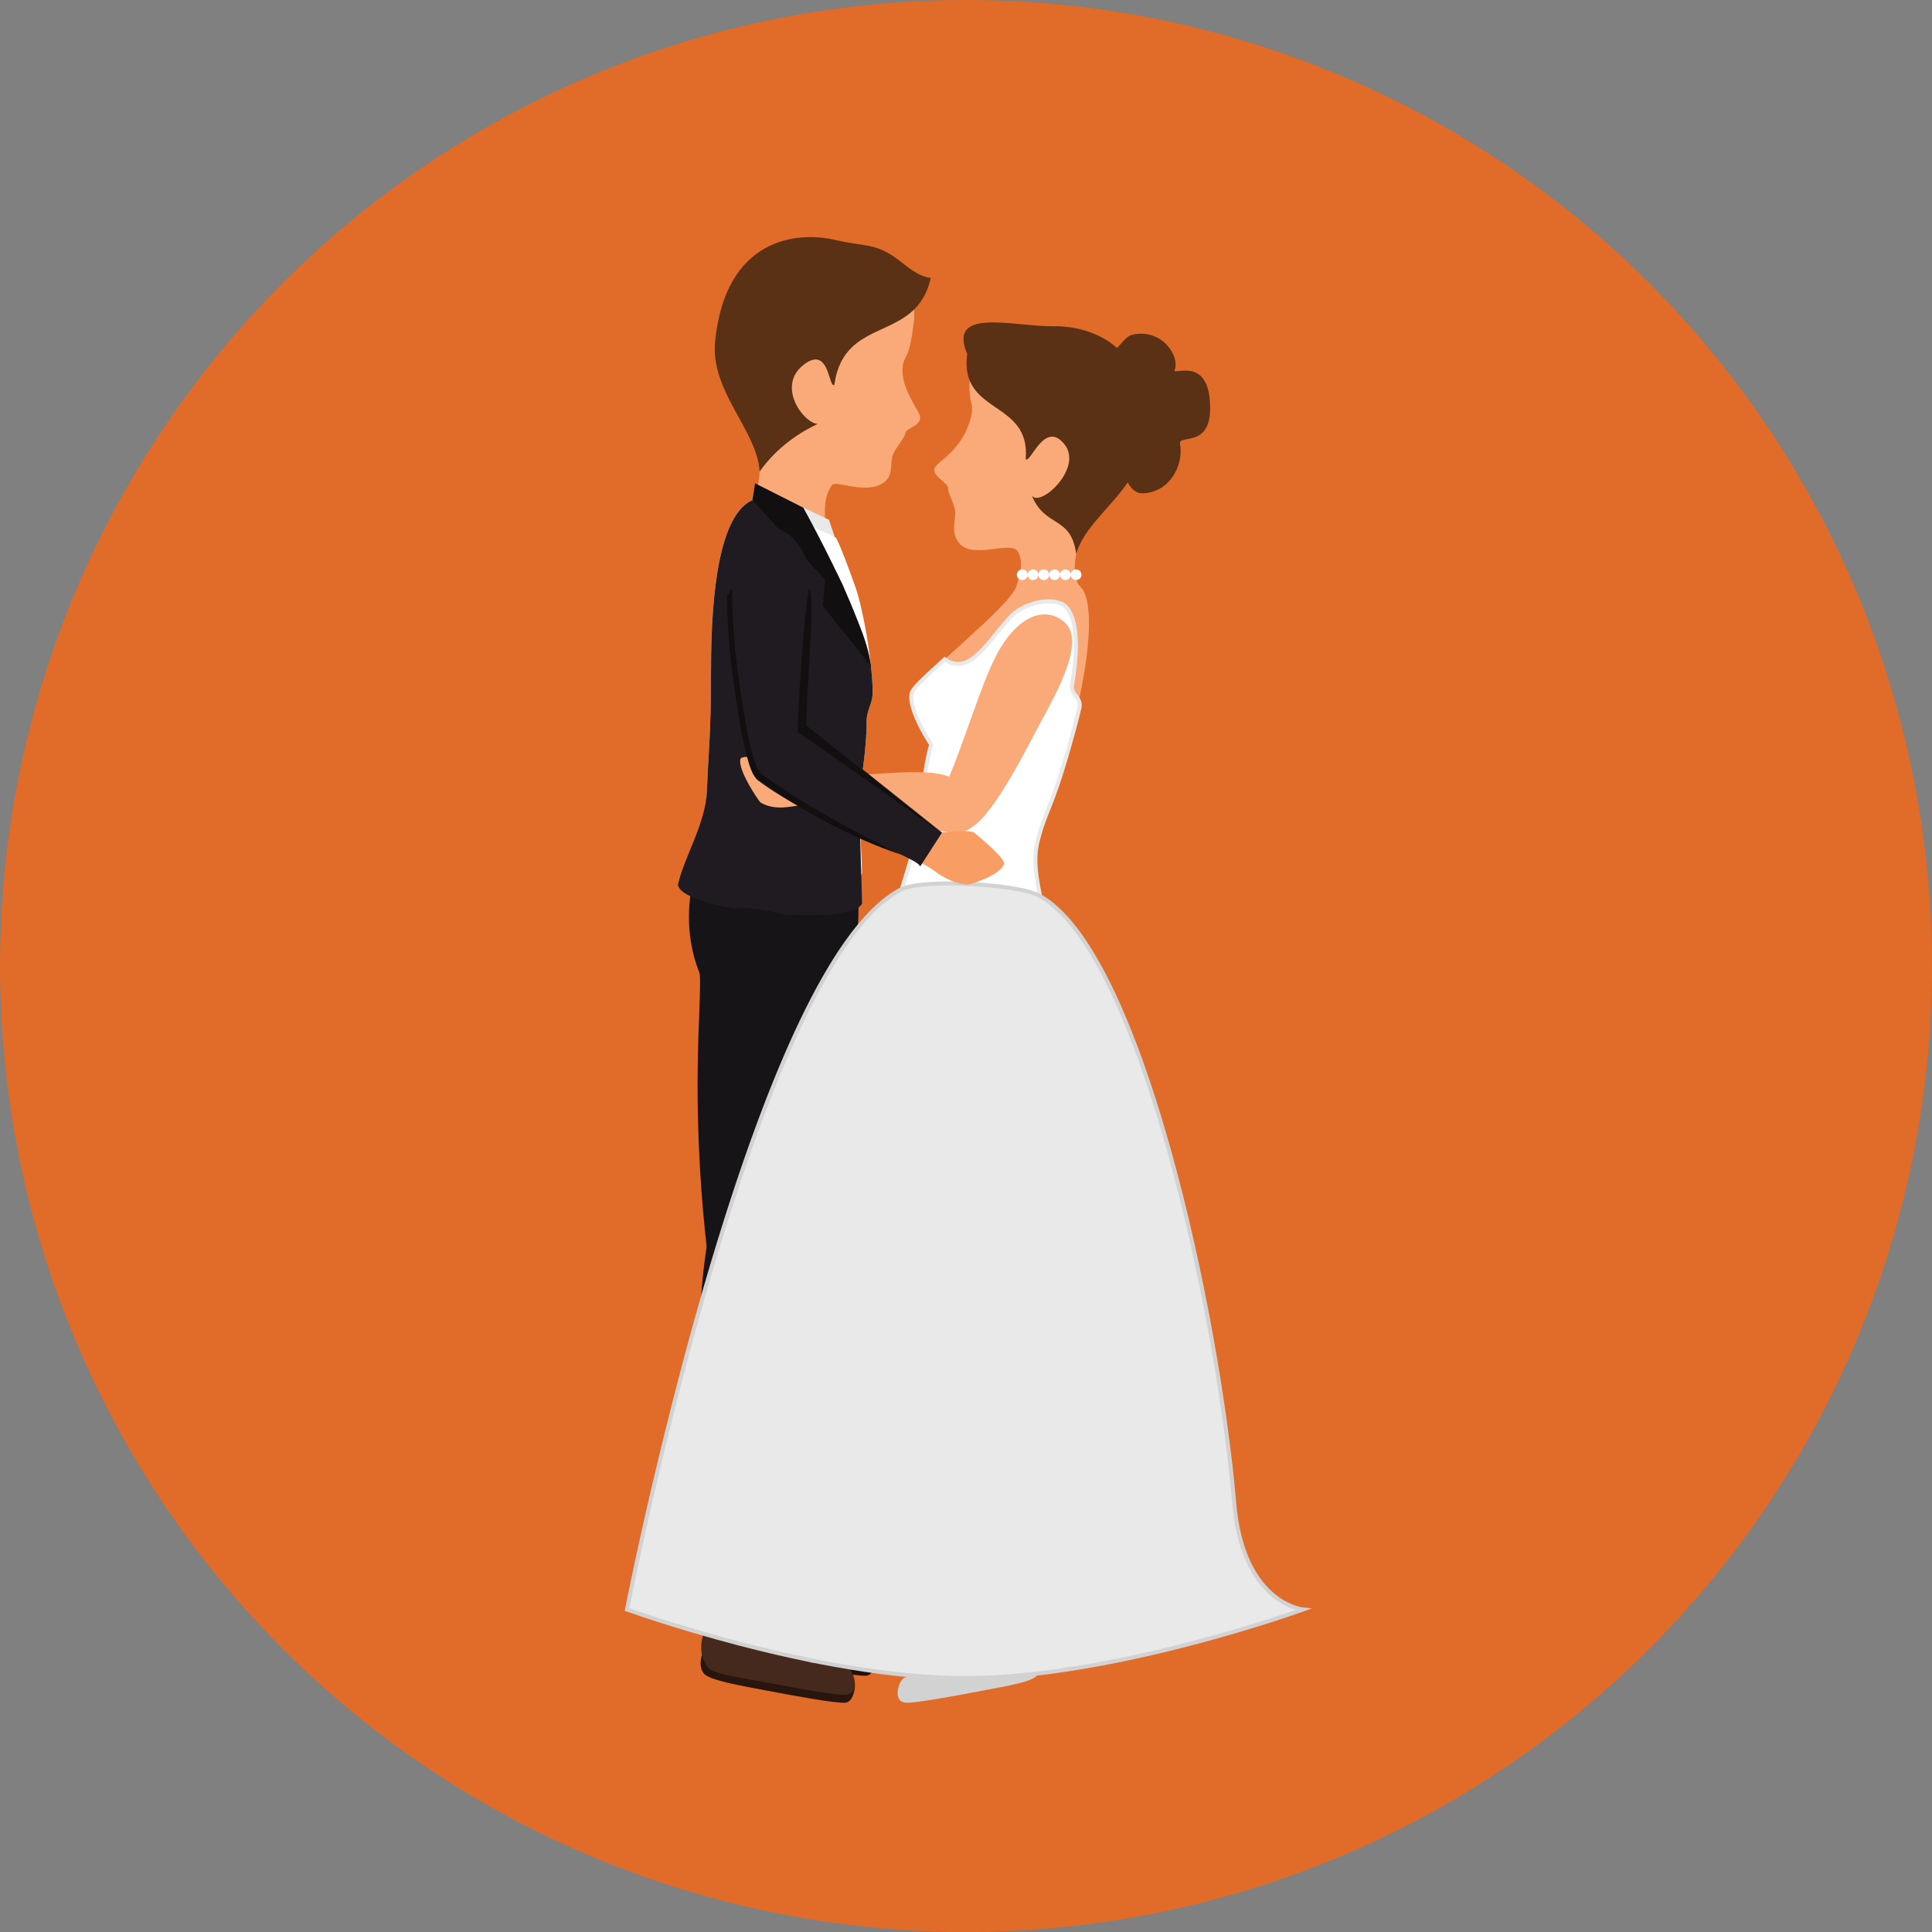 <?xml version="1.0" encoding="utf-8"?>
<svg viewBox="95.848 35.152 226.844 226.844" width="226.844" height="226.844" xmlns="http://www.w3.org/2000/svg">
  <rect x="95.848" y="35.152" width="226.844" height="226.844" fill="#808080" stroke="none"/>
  <defs>
    <clipPath id="25aa6ff7a8">
      <path d="M 95.848 35.152 L 322.691 35.152 L 322.691 261.996 L 95.848 261.996 Z M 95.848 35.152 " clip-rule="nonzero"/>
    </clipPath>
    <clipPath id="76116156f4">
      <path d="M 179 62.211 L 206 62.211 L 206 91 L 179 91 Z M 179 62.211 " clip-rule="nonzero"/>
    </clipPath>
    <clipPath id="88dedfe699">
      <path d="M 178 229 L 197 229 L 197 235.152 L 178 235.152 Z M 178 229 " clip-rule="nonzero"/>
    </clipPath>
    <clipPath id="ca1213a455">
      <path d="M 201 227 L 219 227 L 219 235.152 L 201 235.152 Z M 201 227 " clip-rule="nonzero"/>
    </clipPath>
    <clipPath id="34df637e79">
      <path d="M 169.137 138 L 249 138 L 249 233 L 169.137 233 Z M 169.137 138 " clip-rule="nonzero"/>
    </clipPath>
    <clipPath id="f4c2f028f7">
      <path d="M 169.137 138 L 249.992 138 L 249.992 233 L 169.137 233 Z M 169.137 138 " clip-rule="nonzero"/>
    </clipPath>
  </defs>
  <g clip-path="url(#25aa6ff7a8)">
    <path fill="#e16b28" d="M 322.691 148.574 C 322.691 150.43 322.645 152.285 322.555 154.137 C 322.461 155.992 322.324 157.844 322.145 159.691 C 321.961 161.539 321.734 163.379 321.461 165.215 C 321.191 167.051 320.871 168.879 320.512 170.699 C 320.148 172.52 319.742 174.332 319.293 176.133 C 318.84 177.934 318.344 179.723 317.805 181.496 C 317.266 183.273 316.684 185.035 316.059 186.785 C 315.434 188.531 314.766 190.262 314.055 191.977 C 313.348 193.691 312.594 195.391 311.801 197.066 C 311.008 198.746 310.172 200.402 309.297 202.039 C 308.422 203.676 307.508 205.293 306.555 206.883 C 305.598 208.477 304.605 210.043 303.574 211.586 C 302.543 213.129 301.477 214.648 300.371 216.141 C 299.266 217.629 298.121 219.094 296.945 220.527 C 295.766 221.961 294.555 223.367 293.309 224.742 C 292.062 226.117 290.781 227.461 289.469 228.773 C 288.156 230.086 286.812 231.367 285.438 232.613 C 284.062 233.859 282.656 235.07 281.223 236.25 C 279.789 237.426 278.324 238.57 276.832 239.676 C 275.344 240.781 273.824 241.848 272.281 242.879 C 270.738 243.91 269.172 244.902 267.578 245.859 C 265.988 246.812 264.371 247.727 262.734 248.602 C 261.098 249.477 259.441 250.312 257.762 251.105 C 256.086 251.898 254.387 252.652 252.672 253.363 C 250.957 254.07 249.227 254.738 247.48 255.363 C 245.73 255.992 243.969 256.574 242.191 257.113 C 240.418 257.648 238.629 258.145 236.828 258.598 C 235.027 259.047 233.215 259.453 231.395 259.816 C 229.574 260.18 227.746 260.496 225.91 260.77 C 224.074 261.039 222.234 261.266 220.387 261.449 C 218.539 261.633 216.688 261.77 214.832 261.859 C 212.98 261.949 211.125 261.996 209.27 261.996 C 207.41 261.996 205.559 261.949 203.703 261.859 C 201.848 261.77 200 261.633 198.152 261.449 C 196.305 261.266 194.461 261.039 192.625 260.77 C 190.789 260.496 188.961 260.18 187.141 259.816 C 185.32 259.453 183.508 259.047 181.707 258.598 C 179.91 258.145 178.121 257.648 176.344 257.113 C 174.566 256.574 172.805 255.992 171.059 255.363 C 169.309 254.738 167.578 254.07 165.863 253.363 C 164.148 252.652 162.453 251.898 160.773 251.105 C 159.098 250.312 157.438 249.477 155.801 248.602 C 154.164 247.727 152.551 246.812 150.957 245.859 C 149.367 244.902 147.797 243.91 146.254 242.879 C 144.711 241.848 143.195 240.781 141.703 239.676 C 140.211 238.57 138.75 237.426 137.312 236.25 C 135.879 235.07 134.473 233.859 133.098 232.613 C 131.723 231.367 130.379 230.086 129.066 228.773 C 127.754 227.461 126.473 226.117 125.227 224.742 C 123.98 223.367 122.77 221.961 121.59 220.527 C 120.414 219.094 119.273 217.629 118.168 216.141 C 117.062 214.648 115.992 213.129 114.961 211.586 C 113.93 210.043 112.938 208.477 111.984 206.883 C 111.027 205.293 110.113 203.676 109.238 202.039 C 108.363 200.402 107.531 198.746 106.734 197.066 C 105.941 195.391 105.191 193.691 104.48 191.977 C 103.77 190.262 103.102 188.531 102.477 186.785 C 101.852 185.035 101.27 183.273 100.73 181.496 C 100.191 179.723 99.695 177.934 99.246 176.133 C 98.793 174.332 98.387 172.52 98.027 170.699 C 97.664 168.879 97.348 167.051 97.074 165.215 C 96.801 163.379 96.574 161.539 96.391 159.691 C 96.211 157.844 96.074 155.992 95.984 154.137 C 95.891 152.285 95.848 150.43 95.848 148.574 C 95.848 146.719 95.891 144.863 95.984 143.008 C 96.074 141.152 96.211 139.305 96.391 137.457 C 96.574 135.609 96.801 133.766 97.074 131.93 C 97.348 130.094 97.664 128.266 98.027 126.445 C 98.387 124.625 98.793 122.816 99.246 121.016 C 99.695 119.215 100.191 117.426 100.73 115.648 C 101.27 113.871 101.852 112.109 102.477 110.363 C 103.102 108.613 103.77 106.883 104.48 105.168 C 105.191 103.453 105.941 101.758 106.734 100.078 C 107.531 98.402 108.363 96.742 109.238 95.105 C 110.113 93.469 111.027 91.855 111.984 90.262 C 112.938 88.672 113.93 87.102 114.961 85.559 C 115.992 84.016 117.062 82.5 118.168 81.008 C 119.273 79.516 120.414 78.055 121.59 76.617 C 122.77 75.184 123.98 73.777 125.227 72.402 C 126.473 71.027 127.754 69.684 129.066 68.371 C 130.379 67.059 131.723 65.781 133.098 64.531 C 134.473 63.285 135.879 62.074 137.312 60.898 C 138.75 59.719 140.211 58.578 141.703 57.473 C 143.195 56.367 144.711 55.297 146.254 54.266 C 147.797 53.234 149.367 52.242 150.957 51.289 C 152.551 50.332 154.164 49.418 155.801 48.543 C 157.438 47.668 159.098 46.836 160.773 46.039 C 162.453 45.246 164.148 44.496 165.863 43.785 C 167.578 43.074 169.309 42.406 171.059 41.781 C 172.805 41.156 174.566 40.574 176.344 40.035 C 178.121 39.496 179.91 39 181.707 38.551 C 183.508 38.098 185.32 37.691 187.141 37.332 C 188.961 36.969 190.789 36.652 192.625 36.379 C 194.461 36.105 196.305 35.879 198.152 35.699 C 200 35.516 201.848 35.379 203.703 35.289 C 205.559 35.195 207.41 35.152 209.27 35.152 C 211.125 35.152 212.98 35.195 214.832 35.289 C 216.688 35.379 218.539 35.516 220.387 35.699 C 222.234 35.879 224.074 36.105 225.91 36.379 C 227.746 36.652 229.574 36.969 231.395 37.332 C 233.215 37.691 235.027 38.098 236.828 38.551 C 238.629 39 240.418 39.496 242.191 40.035 C 243.969 40.574 245.73 41.156 247.48 41.781 C 249.227 42.406 250.957 43.074 252.672 43.785 C 254.387 44.496 256.086 45.246 257.762 46.039 C 259.441 46.836 261.098 47.668 262.734 48.543 C 264.371 49.418 265.988 50.332 267.578 51.289 C 269.172 52.242 270.738 53.234 272.281 54.266 C 273.824 55.297 275.344 56.367 276.832 57.473 C 278.324 58.578 279.789 59.719 281.223 60.898 C 282.656 62.074 284.062 63.285 285.438 64.531 C 286.812 65.781 288.156 67.059 289.469 68.371 C 290.781 69.684 292.062 71.027 293.309 72.402 C 294.555 73.777 295.766 75.184 296.945 76.617 C 298.121 78.055 299.266 79.516 300.371 81.008 C 301.477 82.5 302.543 84.016 303.574 85.559 C 304.605 87.102 305.598 88.672 306.555 90.262 C 307.508 91.855 308.422 93.469 309.297 95.105 C 310.172 96.742 311.008 98.402 311.801 100.078 C 312.594 101.758 313.348 103.453 314.055 105.168 C 314.766 106.883 315.434 108.613 316.059 110.363 C 316.684 112.109 317.266 113.871 317.805 115.648 C 318.344 117.426 318.84 119.215 319.293 121.016 C 319.742 122.816 320.148 124.625 320.512 126.445 C 320.875 128.266 321.191 130.094 321.461 131.93 C 321.734 133.766 321.961 135.609 322.145 137.457 C 322.324 139.305 322.461 141.152 322.555 143.008 C 322.645 144.863 322.691 146.719 322.691 148.574 Z M 322.691 148.574 " fill-opacity="1" fill-rule="nonzero"/>
  </g>
  <path fill="#f89d64" d="M 180.773 148.352 C 180.367 151.387 180.094 160.797 182.066 178.508 C 182.398 181.488 184.34 183.379 186.527 182.98 C 187.91 182.73 191.598 181.66 192.02 178.414 C 193.434 162.715 195.641 148.926 195.641 148.926 C 195.641 148.926 195.23 140.691 189.664 139.402 C 184.301 138.16 181.91 139.898 180.773 148.352 " fill-opacity="1" fill-rule="nonzero"/>
  <path fill="#f89d64" d="M 186.824 223.832 L 182.777 223.422 C 182.691 222.383 182.051 219.035 182.051 219.035 C 182.051 219.035 180.32 194.062 180.324 188.715 C 180.324 183.367 182.066 178.508 182.066 178.508 C 182.066 178.508 192.543 174.844 191.918 178.953 C 191.523 181.582 187.758 207.938 187.762 218.863 C 187.762 219.445 186.922 223.371 186.824 223.832 " fill-opacity="1" fill-rule="nonzero"/>
  <path fill="#f89d64" d="M 197.57 228.184 C 198.371 228.23 199.258 230.785 197.398 230.906 C 196.207 230.984 191.543 230.043 188.242 229.418 C 185.051 228.809 182.094 228.383 181.48 227.566 C 180.156 225.789 181.02 224.277 181.434 222.953 C 181.852 221.637 181.977 218.109 181.977 218.109 C 181.977 218.109 187.742 214.117 187.789 217.25 C 187.832 220.387 188.59 220.914 189.301 221.871 C 190.664 223.695 194.609 227.996 197.57 228.184 " fill-opacity="1" fill-rule="nonzero"/>
  <path fill="#20110a" d="M 180.742 226.273 C 180.617 226.684 180.359 227.68 180.934 228.445 C 181.543 229.266 185.176 229.879 188.363 230.484 C 191.668 231.113 196.375 231.98 197.566 231.902 C 198.379 231.852 198.719 230.508 198.695 229.828 C 198.668 228.957 181.027 225.328 180.742 226.273 " fill-opacity="1" fill-rule="nonzero"/>
  <path fill="#372016" d="M 197.703 227.742 C 194.742 227.559 190.82 223.508 189.461 221.684 C 188.918 220.957 188.93 220.867 188.668 219.297 C 188.668 219.297 187.02 218.973 186.457 219.633 C 186.117 220.035 186.793 221.66 186.293 221.844 C 183.398 222.914 182.047 220.426 181.523 221.012 C 181.004 221.602 181.344 222.355 181.211 222.777 C 180.797 224.098 180.094 225.965 181.422 227.742 C 182.031 228.559 185.246 228.945 188.434 229.551 C 191.734 230.18 196.445 231.047 197.637 230.969 C 199.496 230.852 198.504 227.789 197.703 227.742 " fill-opacity="1" fill-rule="nonzero"/>
  <path fill="#81503d" d="M 188.516 223.07 C 188.516 223.07 192.035 226.227 193.121 227.027 C 193.797 227.527 194.57 227.152 195.059 226.797 C 192.953 225.574 190.863 223.441 189.766 222.074 C 189.465 222.707 188.516 223.07 188.516 223.07 " fill-opacity="1" fill-rule="nonzero"/>
  <path fill="#0f0b0c" d="M 180.492 147.309 C 180.746 151.051 179.332 161.688 181.301 179.398 C 181.633 182.379 184.508 184.199 186.695 183.801 C 188.078 183.547 192.117 182.621 192.543 179.375 C 193.953 163.676 195.641 148.926 195.641 148.926 C 195.641 148.926 195.402 141.516 189.832 140.223 C 184.469 138.98 179.918 138.797 180.492 147.309 " fill-opacity="1" fill-rule="nonzero"/>
  <path fill="#0f0b0c" d="M 188.895 219.402 C 189.344 207.43 192.051 182.402 192.422 179.953 C 193.047 175.848 181.301 179.398 181.301 179.398 C 181.301 179.398 180.492 184.188 180.492 189.535 C 180.488 193.816 180.5 212.855 180.941 219.402 L 188.895 219.402 " fill-opacity="1" fill-rule="nonzero"/>
  <path fill="#0f0b0c" d="M 187.715 217.238 C 187.27 216.668 186.273 216.836 185.246 217.238 L 187.715 217.238 " fill-opacity="1" fill-rule="nonzero"/>
  <path fill="#f9aa78" d="M 178.461 151.336 C 178.055 154.371 177.785 163.781 179.754 181.492 C 180.086 184.469 182.027 186.359 184.219 185.961 C 185.598 185.711 189.289 184.641 189.707 181.398 C 191.121 165.699 193.332 151.91 193.332 151.91 C 193.332 151.91 192.922 143.676 187.352 142.387 C 181.988 141.145 179.598 142.883 178.461 151.336 " fill-opacity="1" fill-rule="nonzero"/>
  <path fill="#f9aa78" d="M 184.512 226.816 L 180.465 226.406 C 180.379 225.363 179.738 222.02 179.738 222.02 C 179.738 222.02 178.008 197.043 178.012 191.695 C 178.012 186.352 179.754 181.492 179.754 181.492 C 179.754 181.492 190.234 177.828 189.609 181.934 C 189.211 184.562 185.449 210.918 185.449 221.844 C 185.449 222.426 184.609 226.355 184.512 226.816 " fill-opacity="1" fill-rule="nonzero"/>
  <path fill="#f9aa78" d="M 195.262 231.164 C 196.059 231.211 196.945 233.77 195.09 233.887 C 193.898 233.965 189.23 233.023 185.93 232.398 C 182.742 231.793 179.781 231.367 179.172 230.547 C 177.844 228.773 178.711 227.258 179.125 225.938 C 179.539 224.617 179.668 221.09 179.668 221.09 C 179.668 221.09 185.43 217.098 185.477 220.234 C 185.52 223.367 186.016 223.918 186.727 224.875 C 188.09 226.699 192.301 230.977 195.262 231.164 " fill-opacity="1" fill-rule="nonzero"/>
  <path fill="#f9aa78" d="M 179.77 128.328 C 179.957 123.441 179.77 121.957 179.77 114.246 C 179.77 101.801 181.699 95.574 183.586 94.453 C 184.895 93.672 185.047 91.176 185.051 89.945 C 184.805 85.234 179.41 81.5 179.984 75.727 C 181.18 63.762 189.332 62.848 194.02 63.977 C 198.703 65.105 200.949 66.477 202.125 67.695 C 202.477 68.059 203.324 71.254 203.188 72.535 C 202.652 77.586 202.023 76.691 201.844 78.156 C 201.52 80.785 203.824 83.297 203.883 84.148 C 203.957 85.223 202.184 85.355 202.125 86.086 C 202.082 86.59 200.781 87.934 200.594 88.852 C 200.363 89.996 200.754 91.266 199.254 92.031 C 197.168 93.09 193.977 91.523 193.547 92.102 C 192.594 93.387 192.652 95.082 192.746 96.34 C 192.812 97.25 194.512 99.777 195.602 102.77 C 196.797 106.039 198.188 114.199 198.043 116.723 C 197.984 117.727 197.391 118.523 197.402 119.734 C 197.41 121.418 197.113 124.09 196.426 128.328 C 196.543 136.355 196.758 135.609 196.352 144.062 C 195.848 154.609 190.426 157.066 186.02 156.664 C 181.621 156.254 177.121 150.75 177.121 142.781 C 177.121 134.66 179.559 133.871 179.77 128.328 " fill-opacity="1" fill-rule="nonzero"/>
  <path fill="#171417" d="M 177.527 136.898 C 177.234 138.305 176.738 140.449 176.738 142.781 C 176.738 150.75 181.621 156.254 186.02 156.664 C 190.426 157.066 196.082 154.59 196.586 144.039 C 196.742 140.75 196.574 138.875 196.586 137.312 L 177.527 136.898 " fill-opacity="1" fill-rule="nonzero"/>
  <path fill="#ffffff" d="M 184.188 93.871 C 180.441 95.551 179.332 104.184 179.332 113.758 C 179.332 121.473 179.031 123.168 178.848 128.055 C 178.703 131.852 177.93 133.723 177.238 136.926 C 177.734 140.078 195.93 140.562 197.062 137.723 C 197.023 135.051 196.805 133.516 196.73 128.359 C 197.418 124.117 197.609 121.539 197.598 119.855 C 197.59 118.645 198.234 117.781 198.293 116.777 C 198.438 114.254 197.367 107.016 196.172 103.746 C 195.492 101.875 194.664 99.594 194.055 98.371 C 193.688 97.633 184.188 93.871 184.188 93.871 " fill-opacity="1" fill-rule="nonzero"/>
  <path fill="#1f1b20" d="M 184.188 93.871 C 180.441 95.551 179.332 104.184 179.332 113.758 C 179.332 121.473 179.031 123.168 178.848 128.055 C 178.703 131.852 176.141 135.844 175.449 139.043 C 175.945 142.195 195.93 144.059 197.062 141.223 C 197.023 138.547 196.805 133.516 196.73 128.359 C 197.418 124.117 197.609 121.539 197.598 119.855 C 197.59 118.645 198.234 117.781 198.293 116.777 C 198.336 116 198.266 114.777 198.109 113.363 C 197.766 110.176 195.828 106.621 195 104.355 C 194.32 102.488 191.598 98.27 190.988 97.043 C 190.625 96.309 184.188 93.871 184.188 93.871 " fill-opacity="1" fill-rule="nonzero"/>
  <g clip-path="url(#76116156f4)">
    <path fill="#5a3114" d="M 193.812 80.328 C 193.121 80.891 193.281 75.535 190.16 78.02 C 187.039 80.508 190.129 84.773 191.844 84.93 C 189.715 85.945 187.074 87.648 185.039 90.52 C 184.789 85.754 179.227 81.094 179.812 75.25 C 181.02 63.148 189.324 62.215 194.062 63.355 C 197.324 64.141 198.648 63.617 201.336 65.668 C 202.273 66.379 203.605 67.602 205.133 67.785 C 203.418 75.484 194.961 72.086 193.812 80.328 " fill-opacity="1" fill-rule="nonzero"/>
  </g>
  <path fill="#e9e9e9" d="M 193.176 96.176 L 184.508 92.094 L 184.188 93.871 L 193.855 98.18 L 193.176 96.176 " fill-opacity="1" fill-rule="nonzero"/>
  <path fill="#171417" d="M 178.012 149.469 C 178.266 153.215 176.852 163.848 178.82 181.559 C 179.152 184.539 182.027 186.359 184.219 185.961 C 185.598 185.711 189.641 184.781 190.062 181.535 C 191.477 165.836 193.332 151.91 193.332 151.91 C 193.332 151.91 192.922 143.676 187.352 142.387 C 181.988 141.145 177.438 140.961 178.012 149.469 " fill-opacity="1" fill-rule="nonzero"/>
  <path fill="#171417" d="M 186.418 223.48 C 186.863 211.504 189.57 184.562 189.941 182.113 C 190.566 178.008 178.82 181.559 178.82 181.559 C 178.82 181.559 178.012 186.352 178.012 191.695 C 178.008 195.98 178.02 216.938 178.461 223.48 L 186.418 223.48 " fill-opacity="1" fill-rule="nonzero"/>
  <path fill="#171417" d="M 185.234 219.402 C 184.789 218.832 183.793 219 182.766 219.402 L 185.234 219.402 " fill-opacity="1" fill-rule="nonzero"/>
  <g clip-path="url(#88dedfe699)">
    <path fill="#28160e" d="M 178.273 229.441 C 178.148 229.855 177.891 230.848 178.461 231.617 C 179.074 232.434 182.703 233.047 185.895 233.656 C 189.195 234.285 193.906 235.152 195.098 235.074 C 195.91 235.02 196.25 233.68 196.227 233 C 196.195 232.125 178.559 228.496 178.273 229.441 " fill-opacity="1" fill-rule="nonzero"/>
  </g>
  <path fill="#45291d" d="M 195.234 230.91 C 192.273 230.727 188.352 226.68 186.988 224.852 C 186.449 224.129 186.461 224.035 186.199 222.469 C 186.199 222.469 184.547 222.145 183.988 222.801 C 183.645 223.203 184.324 224.828 183.824 225.016 C 180.93 226.082 179.574 223.598 179.055 224.184 C 178.535 224.773 178.875 225.523 178.742 225.949 C 178.324 227.266 177.625 229.133 178.949 230.91 C 179.559 231.73 182.773 232.117 185.965 232.723 C 189.266 233.352 193.977 234.219 195.164 234.141 C 197.027 234.02 196.031 230.961 195.234 230.91 " fill-opacity="1" fill-rule="nonzero"/>
  <path fill="#81503d" d="M 186.047 226.242 C 186.047 226.242 189.566 229.395 190.652 230.199 C 191.328 230.695 192.102 230.324 192.59 229.969 C 190.484 228.746 188.395 226.609 187.293 225.242 C 186.992 225.879 186.047 226.242 186.047 226.242 " fill-opacity="1" fill-rule="nonzero"/>
  <path fill="#120f10" d="M 190.172 94.762 L 184.508 91.902 L 184.188 93.871 L 192.723 103.227 L 192.449 106.289 L 198.109 113.363 C 197.195 109.48 197.09 109.551 196.457 107.836 C 194.535 102.641 190.172 94.762 190.172 94.762 " fill-opacity="1" fill-rule="nonzero"/>
  <path fill="#f89d64" d="M 215.922 153.312 C 216.305 156.16 216.559 164.992 214.711 181.609 C 214.398 184.406 212.574 186.18 210.523 185.805 C 209.227 185.57 206.52 184.688 206.125 181.645 C 204.801 166.91 202.59 154.859 202.59 154.859 C 202.59 154.859 202.352 146.125 207.582 144.914 C 212.613 143.746 214.855 145.379 215.922 153.312 " fill-opacity="1" fill-rule="nonzero"/>
  <path fill="#f89d64" d="M 211.27 224.129 L 214.043 223.762 C 214.121 222.785 214.723 219.645 214.723 219.645 C 214.723 219.645 216.348 196.207 216.348 191.188 C 216.344 186.172 214.711 181.609 214.711 181.609 C 214.711 181.609 205.637 178.297 206.219 182.148 C 206.594 184.617 210.391 209.207 210.391 219.465 C 210.391 220.012 211.18 223.695 211.27 224.129 " fill-opacity="1" fill-rule="nonzero"/>
  <path fill="#f89d64" d="M 200.156 228.227 C 199.41 228.273 198.574 230.672 200.32 230.785 C 201.438 230.855 205.816 229.977 208.914 229.387 C 211.906 228.816 214.684 228.418 215.258 227.648 C 216.5 225.984 215.691 224.562 215.301 223.324 C 214.91 222.086 214.793 218.773 214.793 218.773 C 214.793 218.773 210.41 215.008 210.367 217.949 C 210.324 220.891 209.613 221.391 208.945 222.285 C 207.668 224 202.938 228.055 200.156 228.227 " fill-opacity="1" fill-rule="nonzero"/>
  <path fill="#e9e9e9" d="M 200.039 228.008 C 199.289 228.055 198.328 230.879 200.07 230.992 C 201.188 231.062 206.016 230.156 209.117 229.566 C 212.109 228.996 214.879 228.551 215.453 227.781 C 216.695 226.113 215.898 225.047 215.508 223.809 C 213.211 225.734 208.805 226.418 206.914 227.066 C 205.023 227.719 204.344 226.199 203.527 226.707 C 202.262 227.492 201.043 227.945 200.039 228.008 " fill-opacity="1" fill-rule="nonzero"/>
  <path fill="#f9aa78" d="M 218.113 157.391 C 218.496 160.242 218.75 169.074 216.898 185.691 C 216.59 188.488 214.766 190.262 212.711 189.887 C 211.418 189.652 208.711 188.77 208.316 185.727 C 206.988 170.992 204.781 158.941 204.781 158.941 C 204.781 158.941 204.543 150.207 209.77 148.992 C 214.805 147.828 217.047 149.461 218.113 157.391 " fill-opacity="1" fill-rule="nonzero"/>
  <path fill="#f9aa78" d="M 213.461 228.211 L 216.23 227.844 C 216.312 226.867 216.914 223.727 216.914 223.727 C 216.914 223.727 218.539 200.289 218.535 195.273 C 218.531 190.254 216.898 185.691 216.898 185.691 C 216.898 185.691 207.824 182.375 208.41 186.23 C 208.785 188.695 212.582 213.289 212.582 223.543 C 212.582 224.09 213.371 227.777 213.461 228.211 " fill-opacity="1" fill-rule="nonzero"/>
  <path fill="#f9aa78" d="M 202.348 232.309 C 201.598 232.355 200.766 234.754 202.512 234.867 C 203.629 234.938 208.008 234.055 211.105 233.465 C 214.098 232.898 216.875 232.496 217.449 231.73 C 218.691 230.062 217.883 228.645 217.492 227.406 C 217.102 226.168 216.984 222.855 216.984 222.855 C 216.984 222.855 212.602 219.09 212.559 222.031 C 212.512 224.973 211.805 225.469 211.137 226.367 C 209.859 228.082 205.129 232.137 202.348 232.309 " fill-opacity="1" fill-rule="nonzero"/>
  <g clip-path="url(#ca1213a455)">
    <path fill="#d3d2d2" d="M 202.191 232.09 C 201.445 232.137 200.48 234.965 202.223 235.074 C 203.34 235.148 208.172 234.234 211.27 233.645 C 214.262 233.078 217.031 232.629 217.605 231.863 C 218.848 230.195 218.051 229.129 217.66 227.891 C 215.363 229.816 210.957 230.5 209.066 231.148 C 207.18 231.797 206.496 230.281 205.676 230.789 C 204.418 231.574 203.195 232.027 202.191 232.09 " fill-opacity="1" fill-rule="nonzero"/>
  </g>
  <path fill="#f9aa78" d="M 217.348 134.074 C 218.199 130.52 218.984 130.32 220.996 123.367 C 224.277 112.02 224.223 105.492 222.73 104.078 C 221.691 103.098 222.07 100.777 222.32 99.652 C 223.52 95.391 229.23 93.07 229.895 87.664 C 231.27 76.469 223.992 73.965 219.469 74.039 C 214.949 74.113 211.684 72.539 210.844 75.371 C 210.707 75.828 209.719 78.797 209.68 80.004 C 209.59 82.855 210.324 82.414 209.789 84.367 C 208.758 88.137 205.793 89.379 205.566 90.148 C 205.277 91.117 207.277 91.867 207.18 92.547 C 207.117 93.02 208.035 94.488 208.016 95.363 C 207.992 96.461 207.48 97.852 208.551 99.012 C 210.203 100.809 214.59 98.605 215.348 99.898 C 216.105 101.191 215.547 102.809 215.203 103.941 C 214.43 106.488 203.527 114.695 203.098 116.598 C 202.668 118.5 205.512 122.602 205.512 122.602 C 205.512 122.602 204.402 125.559 203.98 132.469 C 202.215 139.797 202.172 139.07 200.797 146.891 C 199.082 156.656 203.539 160.016 207.656 160.543 C 211.77 161.07 216.285 157.293 217.734 150.863 C 219.41 143.426 215.75 140.773 217.348 134.074 " fill-opacity="1" fill-rule="nonzero"/>
  <path fill="#5a3114" d="M 216.281 89.051 C 216.797 89.707 218.473 84.387 220.82 87.305 C 223.164 90.219 217.617 95.059 216.941 93.199 C 218.5 97.211 221.57 95.582 222.211 100.18 C 223.422 95.867 229.48 92.738 230.152 87.266 C 231.543 75.938 224.133 73.383 219.555 73.461 C 214.98 73.535 207.02 71.141 209.41 76.711 C 208.453 83.902 216.867 82.059 216.281 89.051 " fill-opacity="1" fill-rule="nonzero"/>
  <path fill="#ffffff" d="M 221.184 123.492 C 221.719 121.645 222.219 119.852 222.586 118.266 C 222.867 117.039 221.52 116.699 221.711 115.633 C 222.793 109.543 221.828 106.633 220.488 106.047 C 218.621 105.23 215.797 106.238 214.57 107.516 C 211.977 110.219 209.723 114.68 206.77 112.562 C 204.816 114.359 203.043 115.871 202.887 116.566 C 202.457 118.469 205.184 122.574 205.184 122.574 C 205.184 122.574 204.227 125.52 203.805 132.434 C 202.805 136.59 199.797 144.961 200.297 145.926 C 206.797 138.883 215.625 144.984 217.992 143.855 C 219.301 143.109 216.66 138.18 217.641 134.082 C 218.488 130.527 219.172 130.445 221.184 123.492 " fill-opacity="1" fill-rule="nonzero"/>
  <path fill="#e9e9e9" d="M 221.184 123.492 L 221.414 123.559 C 221.945 121.707 222.449 119.914 222.816 118.316 C 222.848 118.184 222.859 118.055 222.859 117.938 C 222.859 117.402 222.578 117.027 222.348 116.719 C 222.23 116.562 222.121 116.414 222.047 116.273 C 221.973 116.133 221.93 115.996 221.93 115.836 C 221.93 115.785 221.934 115.73 221.945 115.672 C 222.27 113.824 222.414 112.266 222.414 110.965 C 222.414 109.465 222.223 108.312 221.906 107.465 C 221.586 106.621 221.133 106.074 220.582 105.832 C 220.078 105.609 219.52 105.516 218.949 105.516 C 217.23 105.523 215.383 106.34 214.398 107.355 C 213.32 108.477 212.316 109.879 211.312 110.988 C 210.809 111.543 210.309 112.02 209.809 112.355 C 209.309 112.691 208.816 112.879 208.32 112.879 C 207.875 112.879 207.414 112.734 206.906 112.371 L 206.75 112.258 L 206.609 112.387 C 205.633 113.285 204.703 114.113 203.988 114.809 C 203.629 115.156 203.328 115.473 203.102 115.75 C 202.875 116.031 202.715 116.27 202.656 116.512 C 202.621 116.672 202.602 116.84 202.602 117.016 C 202.605 117.566 202.762 118.188 202.984 118.82 C 203.656 120.711 204.98 122.699 204.984 122.703 L 205.184 122.574 L 204.957 122.504 C 204.949 122.523 203.992 125.488 203.57 132.418 L 203.805 132.434 L 203.574 132.379 C 203.117 134.281 202.227 137.105 201.453 139.68 C 201.062 140.969 200.703 142.199 200.441 143.227 C 200.176 144.254 200.008 145.07 200.008 145.586 C 200.008 145.758 200.02 145.898 200.086 146.035 L 200.242 146.336 L 200.473 146.086 C 202.895 143.465 205.613 142.711 208.227 142.707 C 210.055 142.707 211.824 143.082 213.367 143.465 C 214.918 143.844 216.23 144.23 217.211 144.234 C 217.539 144.23 217.836 144.188 218.094 144.066 L 218.109 144.059 C 218.297 143.949 218.43 143.773 218.5 143.574 C 218.574 143.375 218.598 143.152 218.598 142.898 C 218.598 142.141 218.359 141.117 218.121 139.938 C 217.887 138.762 217.652 137.438 217.652 136.129 C 217.652 135.453 217.715 134.781 217.867 134.137 C 218.293 132.371 218.668 131.484 219.195 130.148 C 219.727 128.812 220.406 127.039 221.414 123.559 L 221.184 123.492 L 220.957 123.426 C 219.953 126.898 219.285 128.645 218.758 129.973 C 218.23 131.305 217.836 132.234 217.41 134.027 C 217.246 134.715 217.18 135.426 217.18 136.129 C 217.18 137.492 217.422 138.844 217.66 140.027 C 217.895 141.211 218.129 142.234 218.129 142.898 C 218.129 143.117 218.102 143.289 218.059 143.414 C 218.012 143.535 217.957 143.602 217.875 143.648 L 217.992 143.855 L 217.891 143.641 C 217.727 143.723 217.496 143.762 217.211 143.762 C 216.355 143.766 215.035 143.391 213.48 143.008 C 211.926 142.625 210.117 142.238 208.227 142.238 C 205.523 142.234 202.637 143.039 200.125 145.766 L 200.297 145.926 L 200.508 145.82 C 200.5 145.809 200.477 145.719 200.48 145.586 C 200.477 145.168 200.637 144.352 200.898 143.34 C 201.68 140.293 203.336 135.387 204.035 132.484 L 204.043 132.445 C 204.25 129 204.594 126.543 204.883 124.953 C 205.031 124.156 205.16 123.578 205.254 123.199 C 205.305 123.012 205.34 122.871 205.367 122.781 C 205.379 122.734 205.391 122.699 205.398 122.68 L 205.406 122.648 L 205.441 122.543 L 205.379 122.445 C 205.379 122.445 205.344 122.391 205.281 122.293 C 205.059 121.949 204.504 121.047 204.004 120.02 C 203.504 118.992 203.07 117.828 203.074 117.016 C 203.074 116.871 203.09 116.734 203.117 116.617 C 203.137 116.516 203.258 116.301 203.465 116.047 C 204.098 115.273 205.465 114.082 206.93 112.734 L 206.77 112.562 L 206.629 112.754 C 207.199 113.16 207.766 113.352 208.32 113.348 C 208.938 113.348 209.523 113.113 210.07 112.746 C 210.898 112.191 211.664 111.332 212.43 110.406 C 213.195 109.484 213.957 108.492 214.738 107.68 C 215.598 106.777 217.387 105.98 218.949 105.988 C 219.469 105.988 219.965 106.074 220.391 106.262 C 220.777 106.43 221.172 106.859 221.461 107.629 C 221.754 108.398 221.941 109.504 221.941 110.965 C 221.941 112.234 221.801 113.766 221.48 115.59 C 221.461 115.676 221.457 115.758 221.457 115.836 C 221.453 116.086 221.527 116.305 221.629 116.492 C 221.781 116.777 221.98 117 222.133 117.227 C 222.285 117.453 222.387 117.664 222.387 117.938 C 222.387 118.02 222.379 118.109 222.355 118.211 C 221.992 119.793 221.492 121.582 220.957 123.426 L 221.184 123.492 " fill-opacity="1" fill-rule="nonzero"/>
  <path fill="#ffffff" d="M 216.508 102.633 C 216.508 102.98 216.223 103.262 215.875 103.262 C 215.523 103.262 215.242 102.98 215.242 102.633 C 215.242 102.285 215.523 102.004 215.875 102.004 C 216.223 102.004 216.508 102.285 216.508 102.633 " fill-opacity="1" fill-rule="nonzero"/>
  <path fill="#ffffff" d="M 217.77 102.633 C 217.77 102.98 217.488 103.262 217.137 103.262 C 216.789 103.262 216.508 102.98 216.508 102.633 C 216.508 102.285 216.789 102.004 217.137 102.004 C 217.488 102.004 217.77 102.285 217.77 102.633 " fill-opacity="1" fill-rule="nonzero"/>
  <path fill="#ffffff" d="M 219.035 102.633 C 219.035 102.98 218.754 103.262 218.402 103.262 C 218.055 103.262 217.77 102.98 217.77 102.633 C 217.77 102.285 218.055 102.004 218.402 102.004 C 218.754 102.004 219.035 102.285 219.035 102.633 " fill-opacity="1" fill-rule="nonzero"/>
  <path fill="#ffffff" d="M 220.301 102.633 C 220.301 102.98 220.016 103.262 219.668 103.262 C 219.316 103.262 219.035 102.98 219.035 102.633 C 219.035 102.285 219.316 102.004 219.668 102.004 C 220.016 102.004 220.301 102.285 220.301 102.633 " fill-opacity="1" fill-rule="nonzero"/>
  <path fill="#ffffff" d="M 221.562 102.633 C 221.562 102.98 221.277 103.262 220.93 103.262 C 220.582 103.262 220.301 102.98 220.301 102.633 C 220.301 102.285 220.582 102.004 220.93 102.004 C 221.277 102.004 221.562 102.285 221.562 102.633 " fill-opacity="1" fill-rule="nonzero"/>
  <path fill="#ffffff" d="M 222.828 102.633 C 222.828 102.98 222.543 103.262 222.195 103.262 C 221.848 103.262 221.562 102.98 221.562 102.633 C 221.562 102.285 221.848 102.004 222.195 102.004 C 222.543 102.004 222.828 102.285 222.828 102.633 " fill-opacity="1" fill-rule="nonzero"/>
  <path fill="#5a3114" d="M 225.926 76.758 C 226.559 77.027 227.766 74.68 228.777 74.453 C 232.246 73.668 234.41 76.941 233.766 78.605 C 233.492 79.305 237.938 76.758 237.934 83.09 C 237.934 87.84 234.172 86.07 234.398 87.289 C 234.848 89.719 233.246 92.938 230.062 93.074 C 227.441 93.191 227.941 87.578 224.914 88.922 L 225.926 76.758 " fill-opacity="1" fill-rule="nonzero"/>
  <g clip-path="url(#34df637e79)">
    <path fill="#e9e9e9" d="M 217.77 140.266 C 215.285 138.953 204.168 138.273 201.625 139.598 C 184.188 148.656 169.465 224.129 169.465 224.129 C 169.465 224.129 191.629 232.18 209.156 232.18 C 226.688 232.18 248.848 224.129 248.848 224.129 C 248.848 224.129 241.77 223.48 240.758 211.617 C 238.891 189.695 229.793 146.605 217.77 140.266 " fill-opacity="1" fill-rule="nonzero"/>
  </g>
  <g clip-path="url(#f4c2f028f7)">
    <path fill="#d3d2d2" d="M 217.77 140.266 L 217.879 140.059 C 217.461 139.84 216.855 139.648 216.105 139.477 C 213.867 138.969 210.359 138.648 207.281 138.645 C 206.027 138.645 204.848 138.699 203.852 138.816 C 202.855 138.938 202.051 139.113 201.516 139.387 C 199.281 140.551 197.129 142.746 195.043 145.695 C 191.398 150.852 187.973 158.324 184.871 166.637 C 175.574 191.57 169.238 224.074 169.234 224.082 L 169.195 224.281 L 169.387 224.348 C 169.398 224.352 191.562 232.414 209.156 232.418 C 226.75 232.414 248.914 224.352 248.93 224.348 L 249.918 223.988 L 248.871 223.895 L 248.855 223.891 C 248.68 223.871 246.961 223.629 245.164 221.988 C 243.371 220.348 241.48 217.301 240.996 211.598 C 240.059 200.617 237.316 184.359 233.301 170.035 C 231.293 162.875 228.965 156.199 226.383 150.906 C 223.797 145.609 220.969 141.695 217.879 140.059 L 217.66 140.473 C 220.582 142.008 223.398 145.855 225.961 151.109 C 233.652 166.875 239.129 195.223 240.523 211.637 C 241.031 217.613 243.078 220.812 245.027 222.496 C 246.973 224.188 248.797 224.359 248.828 224.363 L 248.848 224.129 L 248.77 223.906 C 248.766 223.906 248.422 224.031 247.785 224.254 C 243.312 225.789 224.434 231.949 209.156 231.945 C 200.43 231.949 190.52 229.938 182.797 227.926 C 178.938 226.922 175.625 225.918 173.273 225.16 C 172.102 224.785 171.168 224.469 170.531 224.254 C 169.891 224.031 169.547 223.906 169.547 223.906 L 169.465 224.129 L 169.699 224.172 C 169.699 224.172 169.754 223.879 169.867 223.324 C 170.707 219.168 174.617 200.375 180.355 181.57 C 183.227 172.168 186.555 162.762 190.18 155.184 C 191.992 151.398 193.879 148.066 195.816 145.426 C 197.754 142.789 199.742 140.84 201.734 139.805 C 202.164 139.578 202.938 139.398 203.906 139.285 C 204.875 139.168 206.043 139.117 207.281 139.117 C 209.309 139.117 211.539 139.262 213.445 139.504 C 214.402 139.625 215.273 139.77 216 139.938 C 216.727 140.102 217.309 140.289 217.66 140.473 L 217.77 140.266 " fill-opacity="1" fill-rule="nonzero"/>
  </g>
  <path fill="#f9aa78" d="M 220.844 108.219 C 218.469 106.121 215.078 107.582 212.672 112.395 C 210.262 117.207 207.652 127.504 204.672 131.273 C 207.008 132.004 207.836 133.473 209.879 132.324 C 212.586 130.801 216.629 122.566 217.945 120.129 C 219.891 116.52 223.363 110.441 220.844 108.219 " fill-opacity="1" fill-rule="nonzero"/>
  <path fill="#f9aa78" d="M 208.305 132.938 C 206.332 133.074 194.543 130.086 189.742 129.652 C 187.863 129.48 187.996 125.992 192.105 126.199 C 197.312 126.465 204.133 125.105 207.301 126.344 C 212.211 127.898 211.473 132.711 208.305 132.938 " fill-opacity="1" fill-rule="nonzero"/>
  <path fill="#f9aa78" d="M 191.66 126.184 C 191.66 126.184 189.387 125.309 187.391 124.5 C 187.121 124.391 182.938 123.625 182.781 124.27 C 182.449 125.617 185.016 129.305 185.141 129.379 C 187.117 130.531 189.215 129.613 190.281 129.707 C 191.711 129.832 195.328 130.344 195.328 130.344 L 194.438 126.297 L 191.66 126.184 " fill-opacity="1" fill-rule="nonzero"/>
  <path fill="#f89d64" d="M 185.73 98.434 C 189.051 97.797 191.363 100.973 190.938 106.688 C 190.516 112.398 189.828 116.266 190.504 121.332 C 187.961 120.734 184.375 126.836 183.98 124.375 C 183.449 121.086 182.5 113.887 182.316 110.945 C 182.023 106.156 182.207 99.109 185.73 98.434 " fill-opacity="1" fill-rule="nonzero"/>
  <path fill="#f89d64" d="M 185.637 127.16 C 187.254 128.504 200.836 134.547 205.254 137.152 C 206.98 138.176 210.688 135.656 207.012 133.285 C 202.344 130.277 191.965 120.648 187.898 120.484 C 182.684 118.781 183.039 124.996 185.637 127.16 " fill-opacity="1" fill-rule="nonzero"/>
  <path fill="#f89d64" d="M 205.773 132.965 C 205.773 132.965 209.688 132.465 210.254 132.941 C 210.82 133.414 213.996 135.984 213.73 136.641 C 213.172 138.012 209.617 139.039 209.461 139.023 C 207.031 138.793 205.734 137.445 204.754 136.867 C 203.441 136.09 199.996 134.281 199.996 134.281 L 203.301 131.336 L 205.773 132.965 " fill-opacity="1" fill-rule="nonzero"/>
  <path fill="#1f1b20" d="M 203.883 136.898 L 206.453 132.914 L 190.988 120.574 C 191.055 116.762 191.707 108.848 191.582 106.059 C 191.285 99.434 188.191 96.098 184.461 97.277 C 180.5 98.535 181.363 107.121 181.746 112.16 C 181.785 112.637 183.27 125.598 184.781 126.738 C 191.543 131.836 203.773 135.816 203.883 136.898 " fill-opacity="1" fill-rule="nonzero"/>
  <path fill="#120f10" d="M 185.184 125.941 C 183.672 124.801 182.184 111.836 182.148 111.363 C 181.996 109.328 181.766 106.719 181.801 104.246 C 181.605 104.551 181.402 104.848 181.207 105.148 C 181.195 107.5 181.414 109.941 181.559 111.863 C 181.598 112.34 183.082 125.305 184.594 126.445 C 191.355 131.543 198.43 134.457 201.625 135.484 C 201.625 135.484 191.574 130.758 185.184 125.941 " fill-opacity="1" fill-rule="nonzero"/>
  <path fill="#120f10" d="M 190.504 120.316 C 190.57 116.504 191.227 108.59 191.102 105.801 C 190.805 99.176 189.559 117.262 189.492 121.07 L 205.973 132.656 L 190.504 120.316 " fill-opacity="1" fill-rule="nonzero"/>
</svg>